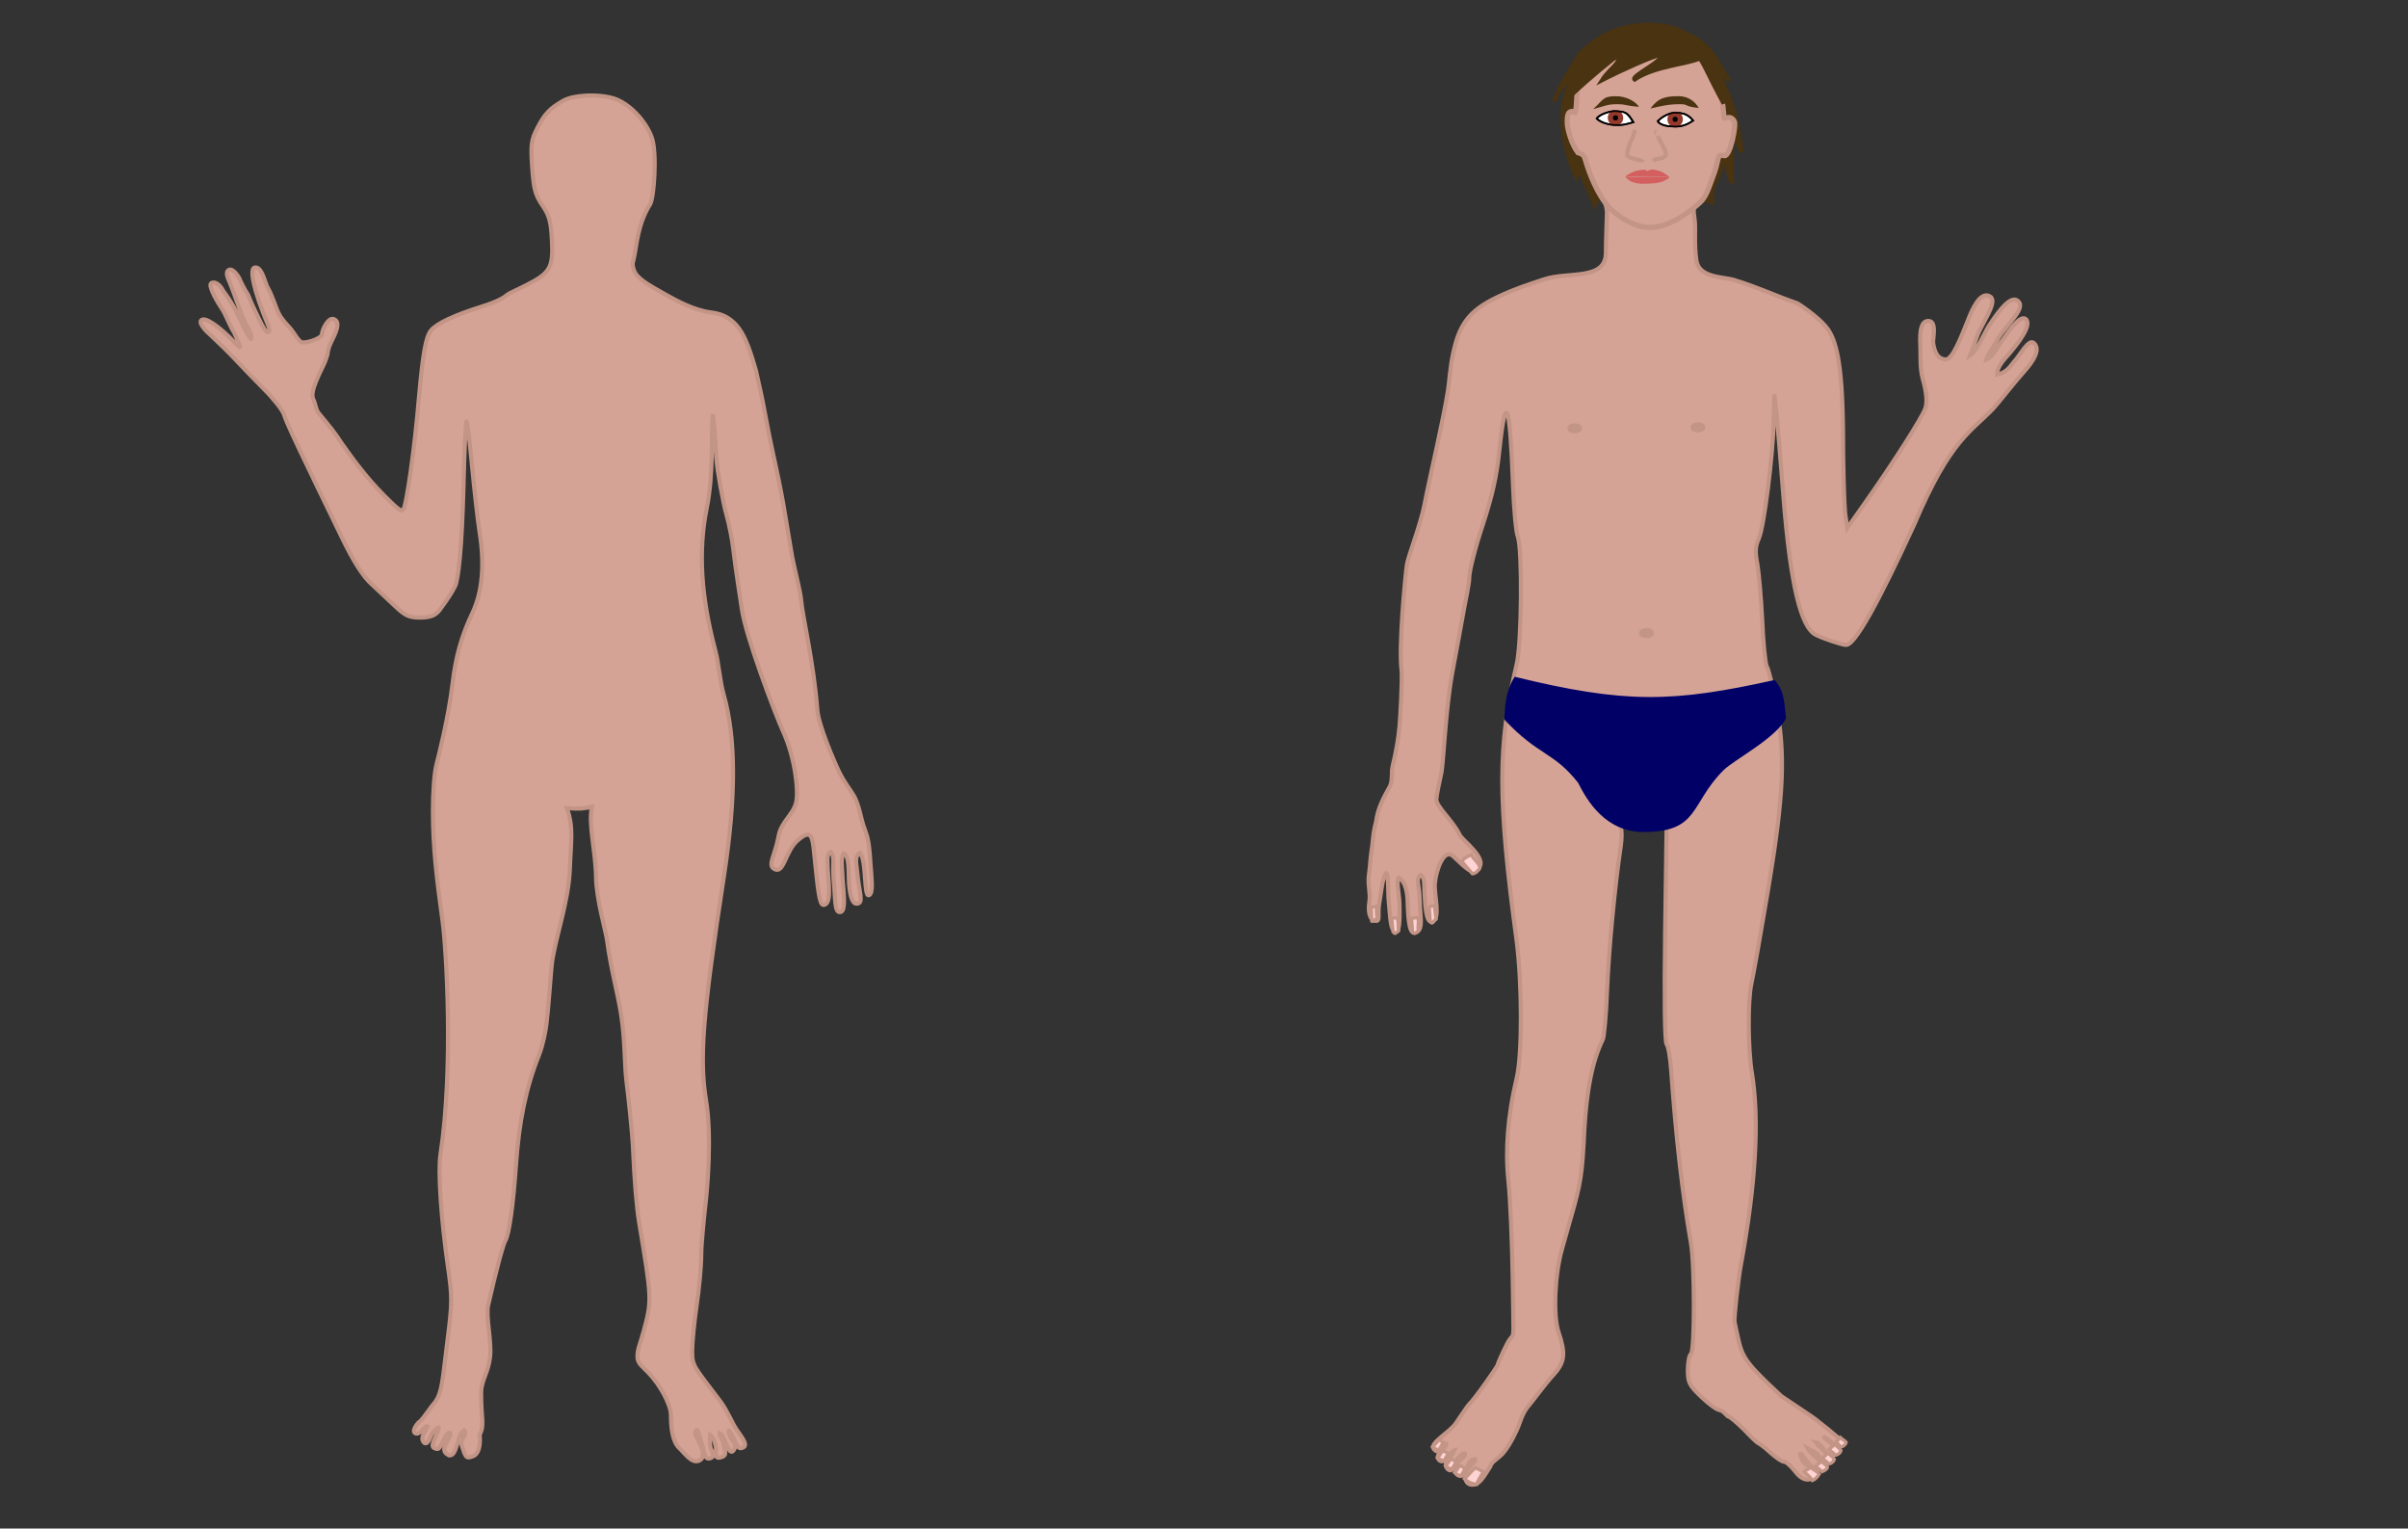 <?xml version="1.0"?><svg width="468" height="297" xmlns="http://www.w3.org/2000/svg" preserveAspectRatio="xMidYMid meet">
 <rect width="100%" height="100%" fill="#333333" stroke="none"/>
 <title>human body</title>
 <g>
  <title>Layer 1</title>
  <g transform="translate(0 297) scale(0.059 -0.059)" fill="#000000" id="g6">
   <path d="m5259,4758.67c-51.66,-73.02 -46.21,-279.31 -16.34,-315.33c27.06,-32.63 51.56,-76.64 50.67,-113c-0.84,-34.51 -3.33,-83.33 -3.33,-128.33c0,-93 -123.99,-61.67 -202.67,-87.68c-54.45,-17.9 -99.74,-32.62 -151.97,-57.48c-101,-47 -129.36,-95.85 -149.36,-189.85c-9,-43 -12.63,-96.26 -16,-118c-15,-96.67 -58.83,-280.42 -78,-379.01c-12.47,-64.1 -53.73,-168.37 -57.67,-196.65c-6.29,-45.25 -27.06,-268.69 -17.67,-344.68c3.59,-29.1 -4.4,-163.18 -6.53,-187.34c-3.18,-36.23 -11.95,-88.2 -21.81,-126.31c-6.43,-24.84 0.16,-50.84 -10,-71c-20.64,-36.48 -40.46,-74.07 -45.34,-116.33c-11.72,-42.75 -9.58,-64.17 -15.33,-98c-3.58,-21.08 -3.85,-46.41 -8.34,-77.34c-4.51,-31.07 5.92,-60.63 1.67,-86.67c-4.61,-28.26 -2.09,-60.51 19.66,-64.33c17.74,-3.11 6.53,21.92 12.67,56.5c6.23,35.08 10.57,86.74 22.84,101.33c8.88,-5.93 5.3,-64.6 8.66,-95.32c5.47,-49.97 3.16,-97.17 25.16,-97.17c13,0 10.43,67.76 10.01,90.66c-0.54,29.22 -10.92,73.15 -3,86c15.41,-5.35 28.23,-33.63 29.66,-73.33c1.43,-39.54 2.7,-110.75 22.33,-108c33.38,4.68 18.11,55.88 17.84,104.33c-0.3,52.95 -15.45,71.22 3.17,86.67c14.05,-12.95 10.77,-24.47 12.33,-56.34c2.11,-43.13 5.26,-100.5 23.17,-97.83c32.53,4.86 8.16,87.11 11.16,124.99c3.34,42.08 29.12,119.79 60.85,89.78c48.75,-46.11 60.83,-57.14 77.48,-44.77c44.89,33.38 -46.62,94.84 -56.66,115.84c-23.27,48.65 -79.54,93.86 -76.66,118.67c2.39,20.56 10.62,59.5 15.67,81.66c8.04,35.29 13.74,207.41 36.34,331.66c16.43,90.3 30.2,160.03 38.01,206.33c4.66,27.67 18.33,87 18.33,109c0,22 20,100 44,172c32,98 46,160 55,246c21,198 35,161 45,-116c3,-78 10,-154 16,-168c15,-42 13,-349 -4,-420c-63,-269 -63,-444 0,-911c18,-140 19,-374 0,-452c-29,-122 -38,-236 -27,-339c6,-55 12,-199 14,-320c2,-199 7.07,-181.578 -7.93,-198.578c-10,-11 -41.57,-81.919 -41.57,-85.919c0,-6 -80.5,-119.503 -93.5,-129.503c-3,-3 -23,-31 -44,-63c-21,-31 -89.32,-66.221 -72.92,-85.281c18.87,-21.953 27.7,9.569 41.36,16.441c1.88,-9.625 -37.49,-34.41 -26.65,-49.23c19.07,-26.076 36.57,25.111 53.69,29.011c-11.16,-25.56 -40.81,-40.102 -24.09,-60.546c19.46,-23.781 32.61,32.605 32.61,32.605c12,12 24,20 26,17c2,-2 -2,-10 -11,-17c-17,-14 -29.22,-42.073 -14.25,-52.962c22.63,-16.457 30.95,22.721 38.25,38.962c3.21,7.137 11.83,12.668 21,12c0.65,-8.976 -12.29,-17.036 -19.17,-25.5c-19,-16 -19.04,-51.73 1.78,-57.248c30.56,-8.102 47.56,30.913 66.56,58.913c3.83,17.833 29.83,26.835 46.83,49.835c18,23 40,65 50,94c10,29 18.64,43.125 26,52c25.6,30.852 55.86,73.809 86,107c37,41 40,69 16,140c-18,53 -13,187 11,272c7,25 21,73 30,106c32,111 37,140 44,287c8,137 27,229 61,299c4,8 11,82 14,165c6,136 25,337 45,471c4,30 4,46.95 -1,72.78c12.33,1 49.67,-5.67 83.5,-6.11c38,-0.5 68.5,2.33 68.5,2.33l-5,-354c-3,-226 -1,-360 5,-367c6,-7 12,-45 15,-86c15,-213 37,-407 65,-568c13,-73 13,-358 0,-366c-5,-3 -10,-27 -10,-52c0,-42 4,-51 45,-90c25,-24 52,-43 60,-43c11.95,-2.718 17.78,-12.529 26,-20c6,0 30,-20 55,-45c24,-25 40.88,-42.054 48,-45c2.77,-1.146 20,-13 38,-30c18,-16 38,-30 45,-30c7,0 22,-14 35,-30c22,-30 43.82,-35.6 63,-21.166c20.96,15.779 -11.62,30.74 -25,41.166c-14.05,10.942 -20,30 -20,35c0,6 10,-5 21,-22c12,-18 34.11,-33.444 38.25,-30.643c30.68,20.747 0.75,31.643 -21.25,55.643c0,0 -7.24,4.016 -13.83,16.668c15.83,-8.083 28,-15.667 28,-15.667c12,-8 23.56,-40.768 36.11,-31.034c23.84,18.493 -23.85,47.317 -37.18,66.206c26.82,-5.96 40.93,-68.368 66.47,-35.168c10.82,14.068 -32.05,43.746 -42.57,53.995c26.15,-8.916 47.26,-46.963 57.16,-32.998c13.73,19.367 -7.16,27.663 -37.16,54.663c-11,9 -29,22.5 -40,31.5c-11,10 -55,37.835 -117,79.835c-142.17,132.331 -128.4,129.805 -154,243c-2.88,12.714 13,150 21,191c49,265 61,477 36,630c-13,79 -14,236 -2,293c9,42 28,149 56,315c52,313 57,444 25,610c-11,57 -24,112 -30,121c-5,10 -12,78 -15,152c-4,74 -11,157 -16,185c-8,40 -7,59 5,85c17,40 46,268 49,389l2,85l7,-65c4,-36 14,-159 23,-275c23,-285 57,-428 107,-452c26,-13 87,-33 99,-33c29,0 102,130 224,395c121.86,287.57 190.27,307.2 263.57,386.29c13.27,14.31 60.49,75.07 91.32,110.03c17.08,19.36 70.39,76.01 40.06,102.77c-17.75,15.66 -44.95,-40.09 -67.62,-64.09c-14.75,-19.93 -26.54,-33.87 -54.3,-39.97c1.2,28.2 22.75,48.11 45.09,74.28c18.36,22.2 73.14,88.68 50.1,108.67c-20.91,18.15 -66.03,-55.04 -83.47,-78.99c-6.25,-8.57 -25.59,-45.62 -46.75,-54.2c3.51,15.23 31.21,51.78 39.78,70.75c29.79,48.42 97.71,101.99 61.07,124.49c-26.51,16.28 -73.45,-56.12 -92.49,-84.63c-11.78,-17.66 -37.34,-80.3 -61.16,-96.66c11,26.87 18.86,58.51 33.41,87.09c22.12,43.46 55.31,93.52 31.31,107.2c-33.19,18.92 -60.94,-50.1 -70.42,-73.89c-25.31,-63.49 -53.22,-135.59 -75.36,-134c-13.71,0.99 -34.14,5.86 -41.14,54.86c-2,12 14.88,75.19 -18.29,71.85c-28.73,-2.89 -24.71,-57.85 -23.71,-91.85c1,-22 -1.78,-61.93 7.22,-96.93c14,-48 16,-82.78 8,-101.78c-9,-24 -88.22,-154.29 -210.22,-326.29l-46,-65l-7,50c-3,28 -7,153 -7,278c-2.67,222.34 -23.73,288.2 -49.67,326.67c-18.71,27.74 -68.59,65.32 -100.33,85.32c-76.79,26.34 -123.21,50.53 -209,77.01c-35.57,10.98 -115.66,6.06 -124,64.81c-8.04,56.68 -1.14,107.02 -6,136.86c-7.47,45.85 -0.65,94.32 24.33,127.33c31.02,40.99 56.48,238.51 12.67,298.65c-55.98,76.87 -110.67,97.72 -179.67,97.02c-62,-0.61 -141.66,-23.35 -180.33,-78z" stroke-width="13.538" stroke-miterlimit="4" stroke="#c39586" fill="#d5a296" id="pathCorpsHomme"/>
   <path d="m1855,4702c-44.34,-25.41 -60.96,-43.02 -85,-90c-19.96,-39.02 -22.13,-53.01 -17,-129c4.87,-72.01 10.77,-92.16 34,-126c22.77,-33.16 27.77,-53.01 31,-114c4.77,-90.01 -5.08,-107.84 -84,-148c-33.08,-16.84 -58.01,-26.73 -66.71,-34.64c-8.5,-7.72 -34.23,-21.55 -78.29,-35.36c-89.94,-28.19 -149.65,-55.47 -169,-79c-17.65,-21.47 -27,-77 -40,-221c-14,-167 -41,-358 -52,-370c-6,-6 -17.03,2.91 -36,21c-70.21,66.96 -111.96,121.08 -167,199c-22.24,34.61 -42.48,59.08 -75,98c-9.81,11.75 -10.37,29.93 -17.12,44.05c-6.52,13.63 -8.55,30.79 31.12,110.95c9.33,18.84 16,39 16,47c0,7 7.28,25.86 15,41c18.28,35.86 24,60.67 3.67,67.33c-17.11,5.61 -38.67,-34.33 -38.67,-54.33c-16.8,-16.58 -57.54,-25.49 -65.64,-22.2c-10.571,1.88 -26.182,32 -35.69,42.86c-13.32,15.21 -28.893,30.79 -38.874,48.83c-12.242,22.14 -20.464,59.18 -39.796,91.51c-8.94,21.43 -19.023,67.11 -40.892,62.95c-17.524,-3.34 -6.612,-68.76 45.892,-194.95c4.496,-10.81 3,-18 -3,-18c-10,0 -28.668,44 -42,71c-1.771,3.59 -11.232,22.7 -22.93,52c-16,25 -25.515,46.27 -27.643,51.88c-2.946,7.76 -22.063,36.5 -34.854,30.44c-14.913,-7.07 -2.805,-29.75 2.195,-41.75c4,-10 14.232,-35.57 25.232,-67.57c11,-32 26,-69 35,-82c8,-13 13,-29 11,-36c-2,-6 -23.249,34.16 -36.249,62.16c-32,69 -53.238,89.02 -58.113,98.63c-8.306,16.37 -25.541,30.29 -37.746,22.69c-12.664,-7.88 23.223,-67.02 35.108,-84.48c12.99,-19.08 27.481,-59.41 39.984,-77.86c22,-50 32.016,-65.14 -2.984,-28.14c-42,44 -95.248,84.14 -106,67c-7.059,-11.25 19.746,-37.39 32,-48c27,-25 65,-62 85,-84c20,-21 61,-64 92,-95c31,-31 59,-67 64,-81c6,-24 67.37,-151.82 192,-408c37.37,-76.82 68.37,-125.59 95,-150c21.37,-19.59 57.4,-53.58 79,-74c33.4,-31.58 46,-38 83,-38c36,0 52.72,9.1 65,26c18.77,25.82 36.42,50.04 50.33,77.67c10.38,20.6 22.55,126.33 27.67,334.33c2.88,117 7,211 10,208c3,-2 10.5,-69.05 18,-148c7.5,-79.05 18.59,-177.06 25,-218c16.59,-106.06 9.23,-195.11 -24,-265c-34.77,-73.11 -54.6,-142.05 -65,-230c-13.6,-115.05 -46.3,-241.54 -53,-268c-7.8,-30.78 -12,-93.66 -12,-152c0,-129 13.06,-224.52 32,-366.67c12.39,-92.98 36.2,-480.36 -7,-765.33c-8.8,-58.03 1.97,-214 25,-374c13.97,-97.005 13.68,-116.959 -2,-239c-16.32,-126.959 -16.34,-170.005 -40.67,-203.335c-12.25,-13.352 -34.75,-48.031 -48.33,-62.665c-9,-4 -31.72,-34.566 -16.18,-40.535c16.35,-6.277 29.32,28.563 39.5,23.319c-5.25,-16.103 -25.77,-35.574 -12.94,-52.222c7.71,-10.005 16.37,-0.529 24.62,21.438c4.57,12.17 20.5,27.535 24.5,27.535c4,0 -5.5,-19.78 -12.5,-37.535c-7,-17.756 -14.3,-30.625 8,-33.999c10.57,-1.6 21.71,34.177 29.71,45.177c13,17 19.9,6.395 9.11,-8.605c-9.38,-23.078 -30.21,-43.297 1.36,-58c15,0 19.28,15.535 30.28,51.535c0,0 2.48,20.986 18.54,31.681c13.86,-13.462 -14.57,-29.884 -7.89,-50.178c12.79,-38.852 13.27,-45.39 38,-34.93c17.82,7.54 24.51,35.3 20.78,70.21c17.48,32.552 4.43,52.36 4.93,139.86c1.09,40.827 23.72,64.13 29.6,116.696c5.63,50.378 -14.64,133.488 -6.42,169.553c25.28,110.935 49.36,201.773 57,214c12.36,19.773 25.92,122.01 35,251c9.92,141.01 32.66,252.14 75,358c13.66,34.14 22.2,80.18 25,102c6.67,52 13.89,161.85 17.33,194.66c8.75,83.32 56.1,206.17 60,320.01c2.92,85.1 13.13,136.66 -10.33,198c46.13,-3.18 49.26,-2.28 83,4c-12.96,-54.66 12.02,-146.56 13.33,-230.33c1.19,-75.98 32.34,-178.24 36.67,-211.33c12.18,-93.07 35.96,-175.29 46.66,-246.66c13.21,-88.05 9.46,-159.18 17.67,-221.69c2.6,-19.75 18.67,-154.66 21.67,-231.66c3,-77 11.16,-177.97 19,-225c42.16,-252.973 43,-258 15,-361c-11,-41 -21.59,-60.158 -20,-86c1.24,-20.137 16,-29 36,-50c39,-40 73,-105 74,-137c0,-47 5.63,-91.265 28.18,-111.719c15.41,-13.973 40.55,-51.82 64.64,-40.746c25.46,11.704 7.18,47.465 -7.82,76.465c-9,17 -3.67,25.001 1.33,25.001c4,0 9.62,-30.333 19.62,-58.333c4,-26.501 9.18,-40.312 24.13,-35.085c15.76,5.508 8.1,19.025 0.99,32.422c-2.5,8.5 -3.72,31.598 -2.12,44.294c15.14,-12.91 13.37,-21.564 18.01,-33.51c5.56,-21.664 -8.59,-48.412 19.04,-39.787c22.47,7.014 9.38,22.21 7.07,43.284c-2.19,19.925 -16.57,28.049 -13.07,36.714c9.39,-4.297 20,-30.333 20,-30.333c8,-18 14.49,-39.691 25,-28.775c7.69,7.985 9.57,22.784 0,30.108c-8,10 -14,26 -15,34c0,8 5.46,-3.535 16.46,-20.535c10.76,-24.93 14.3,-41.134 31.76,-32.427c16.87,8.416 -5.54,34.997 -20.88,57.569c-17.37,25.551 -29.3,59.963 -53.8,93.463c-87,116 -93.54,114.93 -93.54,165.93c0,29 7,97 15,152c8,54 15,129 15,166c0,40 12.36,152.61 14.54,171.34c4.94,42.62 20.88,217.73 1.46,335.66c-22.58,137.07 -12.12,279.02 59,741c39.88,259.02 39.51,452.86 -1,596c-13.68,48.35 -15.13,98.43 -28,147c-46.89,177.02 -56.4,326.08 -28,467c23.6,117.08 13.67,237.58 19.67,310c7,-41.74 10.1,-123.52 12,-146.66c3.36,-41.1 21.82,-143.48 33.33,-184.34c8.49,-30.14 18.52,-80.05 22,-110c9.52,-82.05 21.84,-151.75 28.63,-200.68c12.22,-87.98 107.31,-340.08 137.38,-406.64c37.58,-83.21 50.15,-191.57 41.72,-229.48c-9.18,-41.32 -49.2,-63.83 -57.7,-110.53c-12.44,-68.25 -38.35,-96.71 -13.79,-109.96c31.46,-16.98 35.68,59.78 76.45,94.62c49.95,42.67 48.66,12.34 57.66,-76.66c8,-76 13.67,-136.09 26.67,-136c24.6,0.17 20,50.66 15,113.66c-0.17,26.84 -6,51.92 8.5,60.71c16.16,-12.87 6,-40.37 10.5,-90.37c6,-62 2.33,-107.66 20.33,-107.66c19,0 15,42.32 9,111.32c-0.01,28.02 -8.02,68.82 4,82.34c15.99,-5.92 16.05,-47.25 16.76,-81.35c1.05,-49.65 9.98,-84.22 24.63,-84.5c27.47,-0.52 8.45,36.79 3.28,102.46c-2.15,27.25 -11.33,53.73 8.67,64.73c22.67,-23.33 11.82,-146.66 29.67,-139.32c15.97,6.56 8.24,53.65 4.39,114.06c-5.24,82.18 -12.38,82.47 -24.06,120.26c-6.4,20.67 -13.44,61.85 -27.67,88.99c-9.6,18.31 -32.67,46.57 -49.01,79.35c-18.46,37.02 -69.94,158.41 -73.66,207.66c-11.82,156.11 -49.61,313.76 -52.68,356.34c-2.71,37.45 -27.03,121.29 -33.67,168.65c-3.2,22.8 -17,98 -21,125c-4,27 -18,101 -32,164c-14,63 -29,138 -34,167c-8.19,46.49 -18.85,91.52 -29,137c-13.33,45 -32.69,118.32 -70,155c-21.69,21.32 -44.05,31.62 -78,36c-59.05,7.62 -117.43,41.15 -148.34,58.34c-62.98,35.03 -97.41,55.16 -105.66,81.66c-8.25,26.5 -2.31,15.9 6,71c11.19,74.15 27,112.34 48,146c11.72,18.78 24.17,170.07 4,222c-19.83,51.07 -66.9,102.25 -114,122c-45.9,19.25 -139.34,17.59 -177,-4z" stroke-width="13.538" stroke-miterlimit="4" stroke="#c39586" fill="#d5a296" id="pathCorpsFemme"/>
  </g>
  <path d="m306.946,10.537c-0.806,1.613 -3.335,4.995 -4.924,9.158c0.473,-1.517 1.949,-3.742 4.432,-5.121c-4.568,5.057 -2.688,14.051 -0.099,19.793c1.43,-2.814 -1.576,-3.164 0.296,-4.924c0.16,4.747 1.81,6.332 3.249,10.34c4.45,-9.476 16,-2.602 22.846,-0.492c-0.499,-3.77 1.756,-4.659 2.265,-8.469c1.036,1.036 0.678,3.758 1.576,4.431c-0.018,-1.05 0.081,-7.489 -0.063,-9.437c1.432,2.188 0.555,0.99 1.934,3.726c-0.987,-8.918 -3.568,-14.086 -6.204,-17.627c1.635,1.145 1.732,2.314 3.742,3.742c-2.911,-4.323 -3.855,-9.963 -15.362,-10.34c-7.059,-0.231 -10.993,2.586 -13.688,5.219z" stroke-width="0.8" stroke-miterlimit="4" stroke="#493310" fill-rule="evenodd" fill="#493310" id="pathCheveuxHomme"/>
  <path d="m309.171,11.072c-3.587,3.749 -2.294,8.2 -3.038,10.738c-1.627,-0.674 -1.509,1.123 -1.541,1.787c-0.07,1.48 0.961,4.647 2.086,6.074c1.085,0.275 1.241,0.719 1.465,1.488c0.886,3.047 2.406,6.477 4.088,8.567c1.448,1.8 5.157,4.63 8.812,4.472c3.794,-0.164 8.226,-3.671 9.6,-5.097c1.135,-1.178 1.703,-3.324 2.577,-5.613c0.21,-0.551 0.432,-1.4 0.645,-2.387c0.213,-0.987 0.32,-1.027 1.286,-0.845c1.094,0.206 2.35,-5.926 1.909,-6.704c-0.782,-1.38 -2.005,-0.308 -2.013,-0.661c-0.04,-1.781 -0.709,-8.434 -3.514,-10.85c-1.511,-1.302 -1.918,-4.778 -10.123,-5.07c-6.897,-0.245 -9.023,0.741 -12.239,4.102z" stroke-width="1px" stroke="#c39586" fill-rule="evenodd" fill="#d5a296" id="pathTeteHomme"/>
  <path d="m310.386,23.044c0.403,-0.78 2.606,-1.502 3.523,-1.45c1.986,0.111 2.339,0.104 3.58,2.147c-1.479,0.406 -1.826,0.582 -3.342,0.557c-1.529,-0.025 -3.036,-0.529 -3.761,-1.253z" stroke-width="0.32" stroke-miterlimit="4" stroke="black" marker-start="none" fill-rule="evenodd" fill="white" id="pathOeil1Homme"/>
  <path d="m322.17,23.654c0.403,-0.78 2.333,-1.769 3.25,-1.746c1.605,0.041 2.514,0.19 3.621,1.532c-0.922,0.615 -1.989,1.188 -3.505,1.163c-1.529,-0.025 -2.642,-0.225 -3.366,-0.949z" stroke-width="0.32" stroke-miterlimit="4" stroke="black" marker-start="none" fill-rule="evenodd" fill="white" id="pathOeil2Homme"/>
  <circle r="1" cy="22.905" cx="313.975" stroke="#96392d" fill="#000000" id="circleIris1Homme"/>
  <circle r="1" cy="23.184" cx="325.567" stroke="#96392d" fill="#000000" id="circleIris2Homme"/>
  <path d="m318.917,33.042c-0.814,0.081 -1.73,0.28 -3.088,1.275c1.625,-0.145 7.672,-0.087 8.675,0.155c-1.19,-1.131 -2.042,-1.277 -2.906,-1.478c-0.346,-0.08 -0.961,-0.11 -1.382,0.26c-0.616,-0.406 -0.583,-0.283 -1.299,-0.212z" fill="#d35f5f" id="pathBouche1Homme"/>
  <path d="m315.876,34.309c0.873,1.208 2.299,1.478 4.234,1.382c1.766,-0.088 3.011,-0.093 4.395,-1.248c-1.414,-0.079 -3.122,-0.12 -4.391,-0.11c-1.038,0.008 -3.457,0.066 -4.238,-0.024z" fill="#d35f5f" id="pathBouche2Homme"/>
  <path d="m314.096,18.694c-2.713,-0.015 -2.451,0.749 -4.462,2.495c2.297,-0.558 2.606,-0.951 4.754,-0.944c1.631,0.006 1.191,0.246 4.148,0.528c-0.6,-1.032 -2.422,-2.069 -4.44,-2.08z" fill="#493310" id="pathSourcil1Homme"/>
  <path d="m326.307,18.694c-2.714,-0.015 -4.027,0.355 -5.545,2.397c2.297,-0.558 3.689,-0.853 5.836,-0.846c1.632,0.006 0.601,0.443 3.558,0.725c-0.6,-1.032 -1.831,-2.266 -3.849,-2.277z" fill="#493310" id="pathSourcil2Homme"/>
  <path d="m317.769,25.267c-0.428,1.271 -0.464,1.702 -0.874,2.331c-0.23,0.352 -0.822,2.297 -0.598,2.644c0.461,0.714 2.869,0.727 2.994,1.227" stroke-width="0.8" stroke-miterlimit="4" stroke="#c39586" fill-rule="evenodd" fill="none" id="pathNez1Homme"/>
  <path d="m321.867,25.603c-0.011,-0.003 0.518,1.274 0.817,1.871c0.247,0.493 1.465,2.164 0.944,2.837c-0.504,0.65 -1.688,0.397 -2.404,0.92" stroke-width="0.8" stroke-miterlimit="4" stroke="#c39586" fill-rule="evenodd" fill="none" id="pathNez2Homme"/>
  <path d="m307.635,10.051c-0.806,1.613 -0.479,4.109 -2.068,8.272c3.844,-3.616 7.672,-6.609 8.765,-7.484c0.765,1.461 -1.275,2.129 -2.955,4.727c4.006,-2.048 9.437,-4.453 11.325,-4.924c1.036,1.036 -5.921,4.152 -5.022,4.825c3.833,-2.642 10.41,-2.987 12.703,-4.136c1.496,2.398 1.687,3.46 4.621,8.788c-0.252,-3.24 -2.173,-14.911 -13.681,-15.287c-7.058,-0.231 -10.992,2.586 -13.688,5.219z" stroke-width="0.8" stroke-miterlimit="4" stroke="#493310" fill-rule="evenodd" fill="#493310" id="pathFrangeHomme"/>
  <ellipse ry="0.468" rx="0.936" cy="83.219" cx="306.057" stroke="#c39586" fill="#a07f46" id="ellipseMammelon1Homme"/>
  <ellipse ry="0.468" rx="0.936" cy="83.045" cx="329.987" stroke="#c39586" fill="#a07f46" id="ellipseMammelon2Homme"/>
  <ellipse ry="0.468" rx="0.936" cy="123" cx="320" stroke="#c39586" fill="#a07f46" id="ellipseNombrilHomme"/>
  <path d="m313.551,149.78c-0.731,1.708 -0.652,4.526 -0.716,6.367c-0.073,2.073 0.043,3.022 1.871,3.939c2.075,1.042 2.44,-0.163 4.943,-0.557c2.451,0.453 3.684,1.802 5.575,0.516c1.484,-1.008 1.308,-3.057 1.386,-4.512c0.106,-1.977 -0.887,-5.588 -0.92,-5.621" stroke-width="1px" stroke="#c39586" fill-rule="evenodd" fill="none" id="pathOrgane1Homme"/>
  <path d="m316.269,150.076c0.025,9.204 -1.259,10.945 3.761,10.846c3.609,-0.071 2.386,-3.845 2.089,-10.567" stroke-width="1px" stroke="#c39586" fill-rule="evenodd" fill="none" id="pathOrgane2Homme"/>
  <path d="m310.288,23.043c0.403,-0.78 2.606,-1.502 3.522,-1.45c1.987,0.111 2.34,0.104 3.58,2.147c-1.479,0.406 -1.826,0.582 -3.342,0.557c-1.528,-0.025 -3.036,-0.529 -3.76,-1.253z" stroke-width="0.32" stroke-miterlimit="4" stroke="black" marker-start="none" fill-rule="evenodd" fill="none" id="pathCils1Homme"/>
  <path d="m322.22,23.638c0.403,-0.78 2.333,-1.769 3.251,-1.746c1.605,0.041 2.514,0.19 3.621,1.532c-0.922,0.615 -1.989,1.188 -3.505,1.163c-1.529,-0.025 -2.642,-0.225 -3.367,-0.949z" stroke-width="0.32" stroke-miterlimit="4" stroke="black" marker-start="none" fill-rule="evenodd" fill="none" id="pathCils2Homme"/>
  <path d="m284.149,167.266c0.467,0.829 1.493,1.839 2.019,2.511c0.791,-0.114 1.019,-0.572 1.432,-1.047c-0.017,-0.948 -1.005,-1.539 -1.678,-2.646c-0.581,0.241 -1.524,0.754 -1.773,1.182z" stroke-width="0.64" stroke-miterlimit="4" stroke="#c39586" fill-rule="evenodd" fill="#ffd2d3" id="pathOngle15Homme"/>
  <path d="m277.77,176.139c0.036,0.519 0.144,2.353 0.197,2.954c0.497,0.625 0.478,-0.03 1.138,-0.505c-0.165,-0.997 -0.119,-1.441 -0.35,-2.597c-0.432,-0.005 -0.44,0.065 -0.985,0.148z" stroke-width="0.64" stroke-miterlimit="4" stroke="#c39586" fill-rule="evenodd" fill="#ffd2d3" id="pathOngle14Homme"/>
  <path d="m274.324,178.404c0.035,0.519 0.144,2.008 0.197,2.609c0.496,0.625 0.477,0.315 1.137,-0.16c-0.165,-0.997 0.127,-1.392 -0.054,-2.499c-0.433,-0.005 -0.736,-0.033 -1.28,0.05z" stroke-width="0.64" stroke-miterlimit="4" stroke="#c39586" fill-rule="evenodd" fill="#ffd2d3" id="pathOngle13Homme"/>
  <path d="m270.483,178.404c0.036,0.519 0.193,2.008 0.247,2.609c0.496,0.625 0.428,0.315 1.087,-0.16c-0.164,-0.997 0.029,-1.293 -0.201,-2.449c-0.433,-0.006 -0.588,-0.083 -1.133,0z" stroke-width="0.64" stroke-miterlimit="4" stroke="#c39586" fill-rule="evenodd" fill="#ffd2d3" id="pathOngle12Homme"/>
  <path d="m266.527,176.266c0.036,0.519 0.013,2.127 0.067,2.729c0.299,0.132 0.526,-0.326 1.038,-0.554c-0.164,-0.998 -0.069,-0.999 -0.152,-2.302c-0.433,-0.005 -0.408,0.044 -0.953,0.127l0,0z" stroke-width="0.64" stroke-miterlimit="4" stroke="#c39586" fill-rule="evenodd" fill="#ffd2d3" id="pathOngle11Homme"/>
  <path d="m350.642,285.938c0.675,0.716 0.931,0.777 1.625,1.723c0.594,-0.261 0.947,-0.688 1.293,-1.232c-0.657,-0.751 -0.62,-0.517 -1.638,-1.279c-0.334,0.192 -0.884,0.459 -1.28,0.788z" stroke-width="0.64" stroke-miterlimit="4" stroke="#c39586" fill-rule="evenodd" fill="#ffd2d3" id="pathOngle6Homme"/>
  <path d="m352.88,284.805c0.527,0.618 0.885,0.737 1.233,1.141c0.488,-0.191 1.014,-0.496 1.057,-0.884c-0.17,-0.299 -0.506,-0.567 -1.106,-1.085c-0.334,0.191 -0.788,0.499 -1.184,0.828z" stroke-width="0.64" stroke-miterlimit="4" stroke="#c39586" fill-rule="evenodd" fill="#ffd2d3" id="pathOngle7Homme"/>
  <path d="m354.223,283.3c0.528,0.618 0.885,0.737 1.233,1.141c0.593,-0.122 0.98,-0.565 1.057,-0.884c-0.17,-0.299 -0.575,-0.671 -1.176,-1.19c-0.334,0.192 -0.717,0.604 -1.114,0.933z" stroke-width="0.64" stroke-miterlimit="4" stroke="#c39586" fill-rule="evenodd" fill="#ffd2d3" id="pathOngle8Homme"/>
  <path d="m355.513,281.599c0.527,0.617 0.884,0.736 1.233,1.141c0.592,-0.122 0.979,-0.566 1.056,-0.884c-0.169,-0.299 -0.574,-0.672 -1.175,-1.19c-0.334,0.191 -0.718,0.604 -1.114,0.933z" stroke-width="0.64" stroke-miterlimit="4" stroke="#c39586" fill-rule="evenodd" fill="#ffd2d3" id="pathOngle9Homme"/>
  <path d="m356.869,280.115c0.528,0.617 0.537,0.632 0.885,1.036c0.592,-0.122 0.98,-0.565 1.057,-0.884c-0.17,-0.299 -0.54,-0.428 -1.141,-0.946c-0.23,0.296 -0.404,0.465 -0.801,0.794z" stroke-width="0.64" stroke-miterlimit="4" stroke="#c39586" fill-rule="evenodd" fill="#ffd2d3" id="pathOngle10Homme"/>
  <path d="m286.715,285.198c-0.448,0.374 -1.413,1.502 -2.075,2.15c0.518,0.429 1.063,0.896 2.345,1.066c0.139,-0.596 0.953,-1.774 1.331,-2.478c-0.473,-0.156 -0.892,-0.475 -1.601,-0.738z" stroke-width="0.64" stroke-miterlimit="4" stroke="#c39586" fill-rule="evenodd" fill="#ffd2d3" id="pathOngle5Homme"/>
  <path d="m283.778,284.773c-0.447,0.374 -0.612,0.911 -1.064,1.385c0.517,0.428 0.818,0.478 1.231,0.613c0.242,-0.457 0.605,-1.043 0.843,-1.469c-0.473,-0.156 -0.578,-0.371 -1.01,-0.529z" stroke-width="0.64" stroke-miterlimit="4" stroke="#c39586" fill-rule="evenodd" fill="#ffd2d3" id="pathOngle4Homme"/>
  <path d="m282.038,283.467c-0.448,0.374 -0.613,0.911 -1.065,1.385c0.518,0.429 0.819,0.478 1.231,0.613c0.243,-0.456 0.605,-1.043 0.844,-1.468c-0.474,-0.157 -0.579,-0.371 -1.01,-0.53z" stroke-width="0.64" stroke-miterlimit="4" stroke="#c39586" fill-rule="evenodd" fill="#ffd2d3" id="pathOngle3Homme"/>
  <path d="m280.471,281.866c-0.447,0.374 -0.612,0.91 -1.065,1.384c0.518,0.429 0.819,0.478 1.231,0.613c0.243,-0.456 0.605,-1.043 0.844,-1.468c-0.473,-0.156 -0.579,-0.371 -1.01,-0.529z" stroke-width="0.64" stroke-miterlimit="4" stroke="#c39586" fill-rule="evenodd" fill="#ffd2d3" id="pathOngle2Homme"/>
  <path d="m279.775,279.742c-0.448,0.374 -0.891,0.911 -1.343,1.385c0.517,0.428 0.818,0.478 1.23,0.613c0.243,-0.457 0.605,-1.043 0.844,-1.469c-0.473,-0.156 -0.3,-0.371 -0.731,-0.529z" stroke-width="0.64" stroke-miterlimit="4" stroke="#c39586" fill-rule="evenodd" fill="#ffd2d3" id="pathOngle1Homme"/>
  <path d="m292.354,139.786c0.173,-2.391 0.165,-5.33 2.017,-8.289c21.608,5.276 30.769,5.009 50.512,0.632c2.08,2.232 1.825,4.715 2.259,7.387c-1.969,3.939 -10.143,8.106 -12.187,10.15c-6.517,6.517 -4.619,11.965 -15.463,11.997c-7.4,0.022 -10.995,-5.987 -12.784,-9.566c-4.821,-6.125 -7.67,-5.158 -14.354,-12.311z" stroke-width="1px" fill-rule="evenodd" fill="#000067" id="pathSlipHomme"/>
 </g>
</svg>